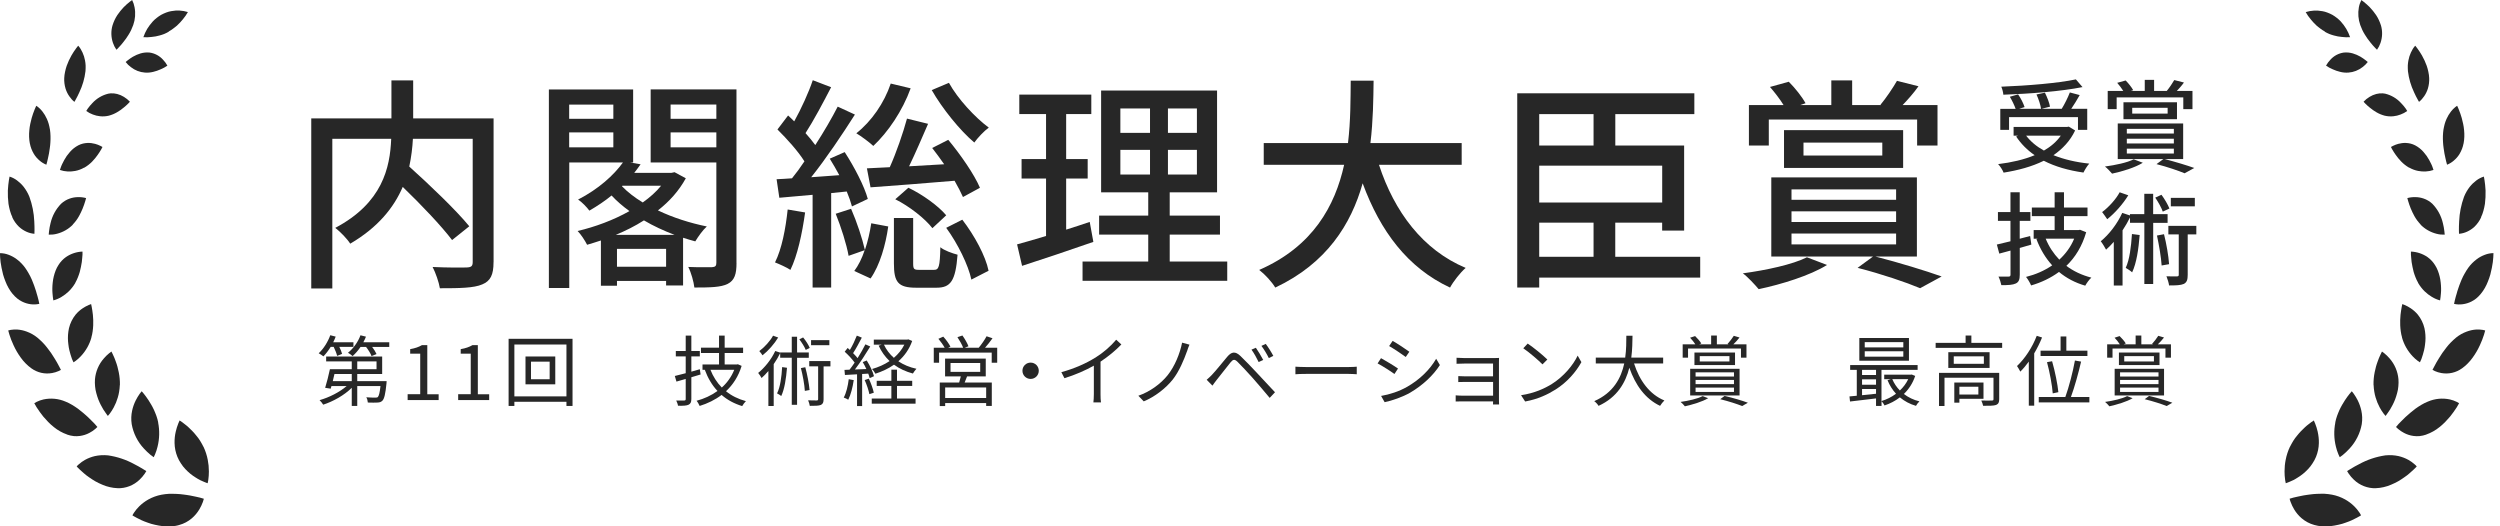 <svg width="380" height="80" viewBox="0 0 380 80" fill="none" xmlns="http://www.w3.org/2000/svg">
<g clip-path="url(#clip0_54_119)">
<path d="M25.65 4.817C25.429 4.948 25.201 5.058 24.96 5.162C24.732 5.258 24.497 5.32 24.27 5.389C23.869 5.506 23.455 5.582 23.035 5.616C22.62 5.671 22.206 5.685 21.792 5.651C21.944 5.21 22.137 4.789 22.372 4.39C22.62 3.99 22.903 3.618 23.221 3.266C23.4 3.074 23.6 2.887 23.807 2.729C24.028 2.55 24.263 2.391 24.511 2.247C24.76 2.116 25.008 1.998 25.27 1.902C25.395 1.854 25.519 1.812 25.643 1.778C25.767 1.744 25.891 1.716 26.009 1.695C26.236 1.654 26.464 1.626 26.699 1.606C26.906 1.592 27.106 1.592 27.313 1.606C27.734 1.626 28.155 1.709 28.562 1.833C28.341 2.226 28.086 2.591 27.796 2.936C27.672 3.08 27.534 3.246 27.382 3.411C27.223 3.583 27.064 3.749 26.892 3.9C26.802 3.983 26.706 4.059 26.609 4.128C26.512 4.197 26.416 4.286 26.312 4.355C26.105 4.514 25.878 4.658 25.65 4.783" fill="#272727"/>
<path d="M30.936 67.92C31.233 68.547 31.446 69.208 31.578 69.891C31.695 70.476 31.75 71.069 31.75 71.662C31.75 72.096 31.723 72.523 31.66 72.957C31.64 73.123 31.605 73.288 31.564 73.453C31.564 73.453 31.357 73.391 31.019 73.247C30.853 73.178 30.646 73.088 30.432 72.985C30.218 72.881 29.97 72.73 29.721 72.571C29.597 72.489 29.466 72.406 29.335 72.316C29.197 72.227 29.066 72.123 28.942 72.02C28.672 71.799 28.417 71.558 28.182 71.31C28.058 71.179 27.934 71.041 27.824 70.897C27.713 70.745 27.603 70.594 27.499 70.435C27.285 70.118 27.106 69.787 26.961 69.429C26.692 68.767 26.547 68.064 26.533 67.348C26.519 66.755 26.581 66.162 26.72 65.584C26.816 65.17 26.94 64.764 27.099 64.371C27.216 64.081 27.299 63.909 27.299 63.909C27.299 63.909 27.451 63.999 27.699 64.178C27.824 64.267 27.962 64.385 28.127 64.509C28.293 64.633 28.472 64.777 28.652 64.95C28.748 65.032 28.838 65.129 28.935 65.225C29.031 65.315 29.135 65.411 29.231 65.515C29.445 65.735 29.645 65.963 29.832 66.204C30.046 66.452 30.239 66.714 30.411 66.989C30.501 67.134 30.591 67.286 30.68 67.451C30.77 67.617 30.853 67.761 30.929 67.92" fill="#272727"/>
<path d="M27.237 79.8C27.948 79.607 28.603 79.256 29.162 78.78C29.611 78.394 29.99 77.939 30.294 77.436C30.515 77.071 30.694 76.692 30.839 76.293C30.894 76.134 30.95 75.975 30.984 75.81C30.984 75.81 30.756 75.734 30.391 75.638C30.204 75.59 29.977 75.534 29.721 75.486C29.466 75.438 29.183 75.362 28.879 75.314C28.727 75.286 28.569 75.259 28.403 75.238C28.238 75.218 28.065 75.197 27.899 75.169C27.541 75.121 27.182 75.087 26.823 75.073L26.264 75.059H25.691C25.305 75.08 24.925 75.128 24.546 75.197C23.849 75.328 23.172 75.576 22.551 75.92C22.048 76.203 21.585 76.547 21.171 76.954C20.875 77.243 20.605 77.567 20.378 77.912C20.288 78.05 20.198 78.188 20.129 78.339C20.129 78.339 20.357 78.491 20.771 78.704C20.978 78.808 21.22 78.932 21.503 79.07C21.785 79.207 22.103 79.318 22.448 79.442C22.62 79.504 22.8 79.566 22.979 79.621C23.159 79.676 23.359 79.724 23.552 79.766C23.952 79.855 24.352 79.931 24.76 79.979C25.181 80.014 25.595 80.021 26.016 80C26.223 79.986 26.43 79.966 26.637 79.938C26.844 79.91 27.051 79.855 27.244 79.8" fill="#272727"/>
<path d="M24.035 64.219C24.277 65.439 24.249 66.7 23.945 67.906C23.849 68.299 23.725 68.692 23.566 69.064C23.504 69.208 23.442 69.353 23.366 69.498C23.366 69.498 23.186 69.381 22.903 69.16C22.531 68.85 22.179 68.519 21.855 68.161C20.902 67.134 20.267 65.852 20.019 64.474C19.964 64.123 19.943 63.764 19.957 63.406C19.971 63.075 20.012 62.751 20.081 62.427C20.198 61.883 20.385 61.352 20.633 60.856C20.812 60.498 21.02 60.16 21.247 59.836C21.42 59.609 21.537 59.471 21.537 59.471L21.62 59.568C21.675 59.63 21.758 59.719 21.848 59.836C21.937 59.953 22.055 60.098 22.179 60.264L22.365 60.532C22.434 60.622 22.503 60.725 22.572 60.829C22.71 61.035 22.855 61.27 22.993 61.518C23.131 61.766 23.276 62.021 23.407 62.31C23.476 62.455 23.538 62.6 23.593 62.751C23.655 62.903 23.718 63.054 23.773 63.213C23.89 63.544 23.98 63.874 24.049 64.219" fill="#272727"/>
<path d="M17.873 74.211C19.122 74.246 20.336 73.77 21.227 72.902C21.509 72.633 21.772 72.33 21.992 72.006C22.082 71.875 22.165 71.744 22.241 71.606C22.241 71.606 22.055 71.476 21.73 71.29C21.302 71.021 20.861 70.78 20.412 70.552C19.17 69.87 17.825 69.422 16.424 69.215C16.072 69.181 15.713 69.174 15.361 69.195C15.043 69.215 14.733 69.257 14.422 69.326C13.898 69.45 13.387 69.642 12.918 69.904C12.58 70.091 12.269 70.318 11.98 70.573C11.862 70.669 11.759 70.78 11.655 70.897C11.655 70.897 11.697 70.952 11.786 71.041C11.876 71.131 12 71.255 12.166 71.414C12.332 71.572 12.532 71.751 12.759 71.944C12.877 72.041 12.987 72.144 13.125 72.247C13.263 72.351 13.401 72.447 13.546 72.551C13.836 72.757 14.153 72.964 14.485 73.157C14.83 73.35 15.188 73.522 15.554 73.674C15.741 73.75 15.927 73.826 16.113 73.888C16.306 73.95 16.5 74.005 16.693 74.046C17.079 74.136 17.473 74.191 17.866 74.204" fill="#272727"/>
<path d="M18.211 58.541C18.197 58.879 18.163 59.209 18.107 59.54C18.059 59.843 17.99 60.147 17.9 60.436C17.749 60.953 17.548 61.449 17.293 61.917C17.114 62.255 16.907 62.579 16.679 62.882C16.589 62.999 16.493 63.117 16.396 63.22C16.396 63.22 16.258 63.062 16.058 62.758C15.954 62.614 15.83 62.441 15.706 62.241C15.582 62.042 15.451 61.8 15.319 61.545C15.188 61.29 15.057 61.008 14.94 60.705C14.823 60.401 14.726 60.078 14.636 59.747C14.595 59.581 14.553 59.409 14.519 59.244C14.485 59.078 14.471 58.892 14.45 58.713C14.415 58.355 14.409 57.996 14.436 57.638C14.54 56.46 15.016 55.343 15.803 54.461C16.044 54.179 16.306 53.924 16.596 53.689C16.706 53.6 16.824 53.51 16.941 53.434C16.941 53.434 17.024 53.593 17.148 53.862C17.328 54.227 17.479 54.599 17.61 54.985C17.693 55.212 17.783 55.467 17.852 55.736C17.921 56.005 17.99 56.301 18.052 56.591C18.183 57.231 18.238 57.879 18.225 58.534" fill="#272727"/>
<path d="M10.206 66.059C10.537 66.169 10.875 66.252 11.22 66.287C11.524 66.314 11.835 66.307 12.138 66.266C12.642 66.197 13.132 66.045 13.581 65.804C13.905 65.639 14.209 65.432 14.485 65.198C14.595 65.108 14.705 65.005 14.802 64.901C14.802 64.901 14.664 64.729 14.409 64.44C14.284 64.302 14.126 64.143 13.946 63.971C13.767 63.799 13.574 63.592 13.36 63.392C13.146 63.192 12.897 62.979 12.649 62.765C12.4 62.551 12.131 62.331 11.848 62.124C11.704 62.021 11.559 61.924 11.407 61.821C11.255 61.724 11.103 61.628 10.944 61.532C10.634 61.346 10.31 61.187 9.971 61.049C8.909 60.587 7.729 60.47 6.597 60.718C6.245 60.801 5.907 60.918 5.583 61.077C5.451 61.139 5.334 61.208 5.21 61.29C5.21 61.29 5.334 61.518 5.562 61.904C5.879 62.393 6.217 62.868 6.583 63.323C6.811 63.592 7.052 63.861 7.322 64.136C7.591 64.412 7.881 64.674 8.184 64.915C8.785 65.404 9.468 65.79 10.199 66.045" fill="#272727"/>
<path d="M13.898 51.298C13.601 52.359 13.049 53.338 12.29 54.144C12.049 54.399 11.793 54.64 11.51 54.847C11.4 54.93 11.29 55.006 11.172 55.075C11.172 55.075 11.083 54.889 10.944 54.572C10.786 54.137 10.655 53.689 10.544 53.242C10.475 52.952 10.427 52.656 10.393 52.359C10.351 52.042 10.323 51.718 10.323 51.395C10.323 51.057 10.344 50.719 10.393 50.389C10.413 50.223 10.448 50.051 10.482 49.892C10.662 49.134 11.007 48.425 11.497 47.818C11.807 47.446 12.173 47.122 12.58 46.853C12.863 46.66 13.167 46.502 13.477 46.364C13.601 46.309 13.726 46.261 13.85 46.219C13.85 46.219 13.898 46.385 13.946 46.681C13.995 46.977 14.071 47.37 14.119 47.846C14.174 48.383 14.188 48.921 14.167 49.458C14.146 49.755 14.133 50.051 14.084 50.361C14.043 50.678 13.974 50.995 13.884 51.298" fill="#272727"/>
<path d="M4.768 55.984C5.679 56.646 6.818 56.907 7.929 56.701C8.267 56.639 8.591 56.542 8.902 56.404C9.026 56.349 9.143 56.287 9.261 56.218C9.261 56.218 9.171 56.019 8.992 55.702C8.771 55.267 8.529 54.847 8.267 54.434C8.108 54.185 7.95 53.917 7.763 53.648C7.577 53.379 7.37 53.111 7.156 52.835C6.942 52.559 6.714 52.29 6.466 52.042C6.342 51.918 6.218 51.794 6.08 51.67C5.941 51.546 5.817 51.443 5.679 51.319C5.196 50.926 4.644 50.616 4.058 50.402C3.602 50.23 3.133 50.127 2.65 50.092C2.312 50.072 1.974 50.085 1.635 50.14C1.504 50.161 1.373 50.189 1.249 50.23C1.249 50.23 1.311 50.478 1.435 50.885C1.608 51.429 1.815 51.953 2.056 52.47C2.36 53.138 2.733 53.779 3.167 54.372C3.388 54.682 3.637 54.978 3.906 55.247C4.168 55.516 4.451 55.757 4.755 55.977" fill="#272727"/>
<path d="M11.462 42.98C11.317 43.235 11.152 43.477 10.972 43.704C10.806 43.918 10.634 44.111 10.441 44.297C10.11 44.614 9.744 44.896 9.35 45.13C8.964 45.365 8.55 45.544 8.108 45.661C8.108 45.661 8.074 45.468 8.032 45.137C8.012 44.972 7.991 44.772 7.977 44.552C7.977 44.441 7.963 44.324 7.956 44.193C7.95 44.062 7.956 43.938 7.956 43.8C7.956 43.532 7.984 43.242 8.012 42.953C8.025 42.808 8.046 42.657 8.074 42.491C8.101 42.326 8.136 42.188 8.17 42.029C8.246 41.719 8.336 41.423 8.453 41.127C8.571 40.83 8.716 40.541 8.888 40.279C9.185 39.804 9.578 39.39 10.034 39.066C10.772 38.563 11.641 38.274 12.539 38.239V38.701C12.539 38.839 12.518 39.011 12.497 39.204C12.476 39.397 12.463 39.611 12.435 39.831C12.407 40.052 12.359 40.3 12.304 40.555C12.256 40.817 12.194 41.085 12.124 41.34C12.049 41.609 11.945 41.885 11.841 42.154C11.731 42.429 11.607 42.705 11.455 42.96" fill="#272727"/>
<path d="M1.932 44.683C2.139 44.938 2.367 45.165 2.622 45.372C2.843 45.551 3.085 45.703 3.34 45.833C3.747 46.04 4.189 46.178 4.651 46.24C5.093 46.302 5.541 46.281 5.976 46.185C5.976 46.185 5.941 45.978 5.859 45.633C5.817 45.461 5.769 45.255 5.7 45.027C5.665 44.91 5.631 44.8 5.59 44.662C5.548 44.524 5.521 44.4 5.479 44.262C5.396 43.986 5.3 43.697 5.189 43.401C5.134 43.249 5.072 43.098 5.01 42.939C4.948 42.781 4.886 42.629 4.824 42.477C4.686 42.16 4.534 41.857 4.361 41.561C4.196 41.258 4.009 40.968 3.809 40.686C3.45 40.19 3.016 39.755 2.526 39.39C2.153 39.108 1.739 38.887 1.297 38.722C0.883 38.563 0.442 38.48 -0.007 38.48C-0.007 38.48 -0.007 38.722 0.021 39.128C0.034 39.328 0.055 39.576 0.09 39.845C0.124 40.121 0.179 40.417 0.241 40.734C0.304 41.051 0.379 41.389 0.469 41.733C0.559 42.078 0.697 42.422 0.828 42.774C0.959 43.118 1.118 43.456 1.304 43.78C1.484 44.097 1.691 44.4 1.925 44.683" fill="#272727"/>
<path d="M11.069 34.153C10.406 34.821 9.571 35.297 8.66 35.531C8.253 35.641 7.832 35.683 7.411 35.669C7.411 35.669 7.411 35.483 7.453 35.166C7.501 34.745 7.577 34.332 7.681 33.925C7.936 32.809 8.488 31.789 9.288 30.969C9.668 30.618 10.123 30.342 10.613 30.177C11.007 30.039 11.421 29.97 11.835 29.963C12.256 29.949 12.677 29.997 13.084 30.108L13.056 30.218C13.035 30.287 13.008 30.39 12.973 30.521C12.739 31.328 12.421 32.106 12.014 32.843C11.883 33.078 11.738 33.305 11.579 33.519C11.497 33.629 11.414 33.739 11.317 33.843C11.227 33.946 11.131 34.05 11.041 34.153" fill="#272727"/>
<path d="M1.863 33.029C2.112 33.574 2.464 34.063 2.891 34.477C3.223 34.78 3.595 35.028 4.002 35.214C4.389 35.393 4.803 35.503 5.231 35.538C5.231 35.538 5.245 35.338 5.245 35C5.245 34.663 5.245 34.194 5.21 33.643C5.155 32.368 4.906 31.114 4.472 29.922C4.251 29.37 3.954 28.853 3.588 28.385C3.305 28.026 2.967 27.709 2.602 27.434C2.257 27.172 1.87 26.972 1.456 26.841L1.422 27C1.401 27.103 1.366 27.255 1.346 27.441C1.29 27.82 1.221 28.357 1.194 28.964C1.173 29.639 1.208 30.314 1.29 30.983C1.346 31.334 1.422 31.686 1.518 32.03C1.566 32.203 1.615 32.375 1.677 32.533C1.739 32.692 1.808 32.864 1.884 33.016" fill="#272727"/>
<path d="M12.78 25.484C12.366 25.718 11.918 25.89 11.448 25.98C11.062 26.056 10.668 26.083 10.275 26.063C9.875 26.042 9.482 25.966 9.109 25.835C9.109 25.835 9.157 25.663 9.261 25.387C9.316 25.249 9.371 25.084 9.461 24.912C9.551 24.739 9.647 24.54 9.758 24.333C9.875 24.119 10.006 23.906 10.144 23.706C10.296 23.492 10.461 23.285 10.634 23.093C10.986 22.686 11.414 22.348 11.897 22.093C12.014 22.031 12.131 21.983 12.249 21.935C12.366 21.893 12.483 21.859 12.607 21.825C12.835 21.769 13.063 21.742 13.298 21.728C13.691 21.714 14.084 21.762 14.464 21.866C14.74 21.942 15.009 22.045 15.271 22.176C15.375 22.224 15.471 22.279 15.575 22.341L15.527 22.438C15.499 22.5 15.451 22.589 15.389 22.7C15.223 22.989 15.043 23.272 14.85 23.54C14.733 23.706 14.609 23.878 14.464 24.05C14.319 24.223 14.16 24.395 14.002 24.567C13.649 24.925 13.256 25.229 12.822 25.484" fill="#272727"/>
<path d="M4.541 21.804C4.644 22.369 4.858 22.913 5.155 23.409C5.383 23.782 5.672 24.112 6.004 24.395C6.314 24.671 6.666 24.884 7.046 25.036C7.046 25.036 7.101 24.857 7.177 24.553C7.218 24.402 7.253 24.216 7.301 24.009C7.349 23.802 7.398 23.568 7.446 23.32C7.494 23.072 7.529 22.789 7.57 22.507C7.612 22.224 7.646 21.928 7.66 21.618C7.701 20.984 7.687 20.35 7.598 19.723C7.57 19.564 7.542 19.406 7.508 19.261C7.473 19.116 7.439 18.971 7.404 18.834C7.329 18.579 7.239 18.324 7.128 18.076C6.949 17.669 6.714 17.283 6.438 16.932C6.252 16.691 6.038 16.477 5.804 16.284C5.714 16.208 5.624 16.139 5.521 16.077C5.521 16.077 5.493 16.125 5.452 16.208C5.41 16.291 5.355 16.429 5.286 16.587C5.107 17.028 4.948 17.469 4.817 17.931C4.741 18.206 4.672 18.503 4.603 18.82C4.534 19.144 4.485 19.468 4.458 19.791C4.389 20.46 4.41 21.142 4.534 21.804" fill="#272727"/>
<path d="M16.527 17.586C16.092 17.69 15.644 17.717 15.202 17.669C14.83 17.628 14.464 17.545 14.119 17.407C13.76 17.276 13.422 17.097 13.111 16.87C13.111 16.87 13.194 16.732 13.339 16.504C13.546 16.215 13.781 15.939 14.029 15.684C14.678 14.968 15.527 14.465 16.465 14.237C16.582 14.216 16.7 14.196 16.824 14.189C17.155 14.168 17.486 14.203 17.811 14.285C18.176 14.382 18.521 14.527 18.839 14.726C19.17 14.926 19.474 15.174 19.743 15.457L19.681 15.533C19.639 15.581 19.577 15.65 19.494 15.733C19.281 15.953 19.046 16.16 18.804 16.353C18.487 16.622 18.149 16.856 17.79 17.063C17.597 17.18 17.39 17.276 17.183 17.366C16.962 17.455 16.741 17.531 16.506 17.593" fill="#272727"/>
<path d="M9.764 11.846C9.737 12.397 9.806 12.948 9.965 13.472C10.089 13.872 10.275 14.258 10.51 14.602C10.731 14.933 11 15.236 11.31 15.485C11.31 15.485 11.4 15.34 11.538 15.078C11.676 14.816 11.876 14.465 12.062 14.03C12.546 13.017 12.863 11.929 12.994 10.812C13.008 10.661 13.015 10.509 13.015 10.364C13.015 10.22 13.015 10.082 13.015 9.951C13.001 9.696 12.973 9.441 12.925 9.193C12.849 8.772 12.718 8.359 12.539 7.973C12.373 7.601 12.159 7.25 11.89 6.946C11.89 6.946 11.855 6.981 11.8 7.05C11.745 7.119 11.669 7.222 11.572 7.346C11.317 7.691 11.076 8.056 10.862 8.428C10.579 8.931 10.33 9.462 10.137 10.006C10.034 10.309 9.951 10.612 9.889 10.922C9.82 11.233 9.778 11.543 9.764 11.86" fill="#272727"/>
<path d="M22.034 11.033C21.254 10.978 20.509 10.688 19.888 10.199C19.591 9.979 19.329 9.724 19.101 9.427L19.177 9.358C19.253 9.289 19.329 9.227 19.405 9.172C19.66 8.972 19.929 8.786 20.205 8.621C20.571 8.407 20.964 8.242 21.371 8.118C21.813 7.987 22.275 7.946 22.731 7.987C23.524 8.097 24.249 8.483 24.78 9.076C25.043 9.345 25.263 9.648 25.443 9.979C25.119 10.206 24.767 10.392 24.401 10.544C24.056 10.702 23.69 10.826 23.317 10.916C22.896 11.026 22.469 11.067 22.034 11.033Z" fill="#272727"/>
<path d="M17.107 3.838C16.845 4.72 16.872 5.665 17.176 6.54C17.3 6.905 17.48 7.25 17.7 7.56L17.783 7.484L18.004 7.256C18.252 7.001 18.487 6.733 18.708 6.45C19.018 6.078 19.301 5.678 19.55 5.265C19.84 4.803 20.074 4.307 20.254 3.797C20.557 2.936 20.626 2.005 20.454 1.109C20.385 0.724 20.261 0.351 20.081 0C20.081 0 19.936 0.096 19.708 0.283C19.405 0.524 19.108 0.786 18.832 1.061C18.466 1.44 18.135 1.854 17.838 2.288C17.521 2.77 17.279 3.294 17.107 3.845" fill="#272727"/>
<path d="M353.357 4.817C353.578 4.948 353.806 5.058 354.047 5.161C354.275 5.258 354.51 5.32 354.737 5.389C355.137 5.506 355.551 5.582 355.972 5.616C356.386 5.671 356.801 5.678 357.215 5.651C357.063 5.21 356.87 4.789 356.635 4.39C356.393 3.99 356.117 3.618 355.807 3.273C355.627 3.08 355.427 2.894 355.22 2.736C354.999 2.557 354.765 2.398 354.516 2.253C354.268 2.122 354.02 2.005 353.757 1.909C353.633 1.861 353.509 1.819 353.385 1.785C353.26 1.75 353.136 1.723 353.019 1.702C352.791 1.661 352.564 1.633 352.329 1.613C352.122 1.599 351.922 1.599 351.715 1.613C351.294 1.633 350.873 1.716 350.466 1.84C350.687 2.233 350.942 2.598 351.232 2.943C351.356 3.087 351.494 3.253 351.646 3.418C351.798 3.583 351.963 3.749 352.136 3.907C352.225 3.99 352.322 4.066 352.419 4.135C352.515 4.204 352.612 4.293 352.715 4.362C352.922 4.521 353.15 4.665 353.378 4.789" fill="#272727"/>
<path d="M348.064 67.92C347.768 68.547 347.554 69.208 347.423 69.891C347.305 70.476 347.25 71.069 347.25 71.662C347.25 72.096 347.278 72.523 347.34 72.957C347.36 73.123 347.395 73.288 347.436 73.453C347.436 73.453 347.643 73.391 347.981 73.246C348.147 73.178 348.347 73.088 348.568 72.985C348.789 72.881 349.03 72.73 349.279 72.571C349.403 72.489 349.534 72.406 349.665 72.316C349.803 72.227 349.934 72.123 350.059 72.02C350.328 71.799 350.583 71.558 350.818 71.31C350.942 71.179 351.066 71.041 351.176 70.897C351.287 70.745 351.397 70.593 351.501 70.435C351.715 70.118 351.894 69.787 352.039 69.429C352.308 68.767 352.453 68.064 352.467 67.348C352.481 66.755 352.412 66.162 352.281 65.584C352.184 65.17 352.06 64.763 351.901 64.371C351.784 64.081 351.701 63.909 351.701 63.909C351.701 63.909 351.549 63.998 351.301 64.178C351.176 64.267 351.038 64.384 350.873 64.508C350.707 64.632 350.528 64.777 350.348 64.95C350.252 65.032 350.162 65.129 350.065 65.225C349.969 65.315 349.865 65.411 349.769 65.515C349.555 65.735 349.355 65.963 349.168 66.204C348.954 66.452 348.761 66.714 348.589 66.989C348.499 67.134 348.409 67.286 348.32 67.451C348.23 67.616 348.147 67.761 348.071 67.92" fill="#272727"/>
<path d="M351.77 79.793C351.059 79.6 350.404 79.249 349.845 78.773C349.396 78.387 349.017 77.933 348.713 77.43C348.492 77.064 348.313 76.685 348.168 76.285C348.113 76.127 348.057 75.969 348.023 75.803C348.023 75.803 348.251 75.727 348.616 75.631C348.803 75.583 349.03 75.528 349.286 75.479C349.541 75.431 349.824 75.355 350.128 75.307C350.279 75.279 350.445 75.252 350.604 75.231C350.762 75.21 350.942 75.19 351.107 75.162C351.466 75.114 351.825 75.08 352.184 75.066L352.743 75.052H353.316C353.702 75.073 354.082 75.121 354.461 75.19C355.158 75.321 355.834 75.569 356.455 75.913C356.959 76.196 357.422 76.54 357.836 76.947C358.132 77.237 358.401 77.56 358.629 77.905C358.719 78.043 358.809 78.181 358.878 78.332C358.878 78.332 358.65 78.484 358.236 78.697C358.029 78.801 357.787 78.925 357.504 79.063C357.221 79.201 356.904 79.311 356.559 79.435C356.386 79.497 356.207 79.559 356.028 79.614C355.848 79.669 355.648 79.717 355.455 79.759C355.055 79.848 354.654 79.924 354.247 79.972C353.826 80.007 353.412 80.014 352.991 79.993C352.784 79.979 352.577 79.959 352.37 79.931C352.163 79.897 351.963 79.848 351.763 79.793" fill="#272727"/>
<path d="M354.972 64.219C354.73 65.439 354.758 66.7 355.062 67.906C355.158 68.299 355.282 68.692 355.441 69.064C355.503 69.208 355.565 69.353 355.641 69.498C355.641 69.498 355.821 69.381 356.104 69.16C356.476 68.85 356.828 68.519 357.152 68.161C358.098 67.134 358.74 65.852 358.988 64.474C359.043 64.123 359.064 63.764 359.05 63.406C359.036 63.075 358.995 62.751 358.926 62.427C358.809 61.883 358.622 61.352 358.374 60.856C358.195 60.498 357.987 60.16 357.76 59.836C357.587 59.609 357.47 59.471 357.47 59.471L357.387 59.568C357.332 59.63 357.249 59.719 357.159 59.836C357.07 59.953 356.952 60.098 356.828 60.264L356.642 60.532C356.573 60.622 356.504 60.725 356.435 60.829C356.297 61.035 356.152 61.27 356.014 61.518C355.876 61.766 355.731 62.021 355.6 62.31C355.531 62.455 355.469 62.6 355.413 62.751C355.351 62.903 355.289 63.054 355.234 63.213C355.117 63.544 355.027 63.874 354.958 64.219" fill="#272727"/>
<path d="M361.127 74.211C359.878 74.246 358.664 73.77 357.774 72.902C357.491 72.633 357.228 72.33 357.008 72.006C356.918 71.875 356.835 71.744 356.759 71.606C356.759 71.606 356.945 71.475 357.27 71.289C357.698 71.021 358.139 70.779 358.588 70.552C359.83 69.87 361.176 69.422 362.576 69.215C362.928 69.181 363.287 69.174 363.639 69.195C363.957 69.215 364.267 69.257 364.578 69.325C365.102 69.45 365.613 69.642 366.082 69.904C366.42 70.09 366.731 70.318 367.02 70.573C367.138 70.669 367.241 70.779 367.345 70.897C367.345 70.897 367.303 70.952 367.214 71.041C367.124 71.131 367 71.255 366.834 71.413C366.669 71.572 366.468 71.751 366.241 71.944C366.123 72.041 366.013 72.144 365.875 72.247C365.737 72.351 365.599 72.447 365.454 72.55C365.164 72.757 364.847 72.964 364.516 73.157C364.17 73.35 363.812 73.522 363.446 73.674C363.26 73.75 363.073 73.825 362.887 73.887C362.694 73.949 362.501 74.004 362.307 74.046C361.921 74.135 361.528 74.191 361.134 74.204" fill="#272727"/>
<path d="M360.789 58.541C360.803 58.878 360.837 59.209 360.893 59.54C360.941 59.843 361.01 60.146 361.1 60.436C361.252 60.953 361.452 61.449 361.707 61.917C361.886 62.255 362.093 62.579 362.321 62.882C362.411 62.999 362.507 63.117 362.604 63.22C362.604 63.22 362.742 63.061 362.942 62.758C363.046 62.613 363.17 62.441 363.294 62.241C363.418 62.041 363.549 61.8 363.681 61.545C363.812 61.29 363.943 61.008 364.06 60.705C364.177 60.401 364.274 60.077 364.364 59.747C364.405 59.581 364.447 59.409 364.481 59.244C364.516 59.078 364.529 58.892 364.55 58.713C364.585 58.355 364.591 57.996 364.564 57.638C364.46 56.46 363.984 55.343 363.198 54.461C362.956 54.179 362.694 53.924 362.404 53.689C362.294 53.6 362.176 53.51 362.059 53.434C362.059 53.434 361.976 53.593 361.852 53.862C361.672 54.227 361.521 54.599 361.39 54.985C361.307 55.212 361.217 55.467 361.148 55.736C361.079 56.005 361.01 56.301 360.948 56.59C360.817 57.231 360.762 57.879 360.775 58.534" fill="#272727"/>
<path d="M368.787 66.059C368.456 66.169 368.118 66.252 367.773 66.287C367.469 66.314 367.158 66.307 366.855 66.266C366.351 66.197 365.861 66.045 365.413 65.804C365.088 65.639 364.785 65.432 364.509 65.198C364.398 65.108 364.288 65.005 364.191 64.901C364.191 64.901 364.329 64.729 364.585 64.44C364.709 64.302 364.867 64.143 365.047 63.971C365.226 63.799 365.419 63.592 365.633 63.392C365.847 63.192 366.096 62.979 366.344 62.765C366.593 62.551 366.862 62.331 367.145 62.124C367.29 62.021 367.434 61.924 367.586 61.821C367.738 61.724 367.89 61.628 368.049 61.532C368.359 61.346 368.684 61.187 369.022 61.049C370.084 60.587 371.264 60.47 372.396 60.718C372.748 60.801 373.086 60.918 373.41 61.077C373.542 61.139 373.659 61.208 373.783 61.29C373.783 61.29 373.659 61.518 373.431 61.904C373.114 62.393 372.776 62.868 372.41 63.323C372.182 63.592 371.941 63.861 371.671 64.136C371.402 64.412 371.113 64.674 370.809 64.915C370.209 65.404 369.525 65.79 368.794 66.045" fill="#272727"/>
<path d="M365.102 51.298C365.399 52.359 365.951 53.338 366.71 54.144C366.951 54.399 367.207 54.64 367.49 54.847C367.6 54.93 367.711 55.005 367.828 55.074C367.828 55.074 367.918 54.888 368.056 54.571C368.214 54.137 368.345 53.689 368.456 53.241C368.525 52.952 368.573 52.656 368.608 52.359C368.649 52.042 368.677 51.718 368.677 51.395C368.677 51.057 368.656 50.719 368.608 50.388C368.587 50.223 368.552 50.051 368.518 49.892C368.339 49.134 367.994 48.424 367.504 47.818C367.193 47.446 366.827 47.122 366.42 46.853C366.137 46.66 365.834 46.502 365.523 46.364C365.399 46.309 365.275 46.261 365.15 46.219C365.15 46.219 365.102 46.385 365.054 46.681C365.006 46.977 364.93 47.37 364.881 47.846C364.826 48.383 364.812 48.921 364.833 49.458C364.854 49.754 364.867 50.051 364.916 50.361C364.957 50.678 365.026 50.995 365.116 51.298" fill="#272727"/>
<path d="M374.232 55.984C373.321 56.646 372.182 56.907 371.071 56.701C370.733 56.639 370.409 56.542 370.098 56.404C369.974 56.349 369.857 56.287 369.739 56.218C369.739 56.218 369.829 56.019 370.009 55.702C370.229 55.267 370.471 54.847 370.733 54.434C370.892 54.185 371.051 53.917 371.237 53.648C371.423 53.379 371.63 53.111 371.844 52.835C372.058 52.559 372.286 52.29 372.534 52.042C372.658 51.918 372.783 51.794 372.921 51.67C373.059 51.546 373.183 51.443 373.321 51.319C373.804 50.926 374.356 50.616 374.943 50.402C375.398 50.23 375.867 50.127 376.35 50.092C376.688 50.072 377.027 50.085 377.365 50.14C377.496 50.161 377.627 50.189 377.751 50.23C377.751 50.23 377.689 50.478 377.565 50.885C377.392 51.429 377.185 51.953 376.944 52.47C376.64 53.138 376.267 53.779 375.833 54.372C375.612 54.682 375.363 54.978 375.094 55.247C374.832 55.516 374.549 55.757 374.246 55.977" fill="#272727"/>
<path d="M367.538 42.98C367.683 43.235 367.849 43.477 368.028 43.704C368.194 43.918 368.366 44.111 368.559 44.297C368.891 44.614 369.256 44.896 369.65 45.13C370.036 45.365 370.45 45.544 370.892 45.661C370.892 45.661 370.926 45.468 370.968 45.137C370.988 44.972 371.009 44.772 371.023 44.552C371.023 44.441 371.037 44.324 371.044 44.193C371.051 44.062 371.044 43.938 371.044 43.8C371.044 43.532 371.016 43.242 370.988 42.953C370.975 42.808 370.954 42.657 370.926 42.491C370.899 42.326 370.864 42.188 370.83 42.029C370.754 41.719 370.664 41.423 370.547 41.127C370.429 40.83 370.285 40.541 370.112 40.279C369.815 39.804 369.422 39.39 368.967 39.066C368.228 38.563 367.359 38.274 366.462 38.239V38.701C366.462 38.839 366.482 39.011 366.503 39.204C366.524 39.397 366.537 39.611 366.565 39.831C366.593 40.052 366.641 40.3 366.696 40.555C366.744 40.817 366.807 41.085 366.876 41.34C366.952 41.609 367.055 41.885 367.159 42.154C367.269 42.429 367.393 42.705 367.545 42.96" fill="#272727"/>
<path d="M377.068 44.682C376.861 44.938 376.633 45.165 376.378 45.372C376.157 45.551 375.916 45.702 375.66 45.833C375.253 46.04 374.811 46.178 374.349 46.24C373.907 46.302 373.452 46.288 373.017 46.192C373.017 46.192 373.052 45.985 373.135 45.64C373.176 45.468 373.224 45.261 373.293 45.034C373.328 44.917 373.362 44.806 373.404 44.669C373.445 44.531 373.473 44.407 373.514 44.269C373.597 43.993 373.693 43.704 373.804 43.408C373.859 43.256 373.921 43.104 373.983 42.946C374.045 42.787 374.108 42.636 374.17 42.484C374.308 42.167 374.459 41.864 374.632 41.568C374.798 41.264 374.984 40.975 375.184 40.693C375.543 40.196 375.978 39.762 376.468 39.397C376.84 39.114 377.254 38.894 377.696 38.728C378.117 38.563 378.558 38.48 379.007 38.474C379.007 38.474 379.007 38.715 378.979 39.121C378.966 39.321 378.945 39.569 378.91 39.838C378.876 40.107 378.821 40.41 378.759 40.727C378.696 41.044 378.621 41.382 378.531 41.726C378.441 42.071 378.303 42.415 378.172 42.767C378.041 43.111 377.882 43.449 377.696 43.773C377.516 44.09 377.309 44.393 377.075 44.676" fill="#272727"/>
<path d="M367.931 34.153C368.594 34.821 369.429 35.297 370.34 35.531C370.747 35.641 371.168 35.683 371.589 35.669C371.589 35.669 371.589 35.483 371.547 35.166C371.499 34.745 371.423 34.332 371.32 33.925C371.064 32.809 370.512 31.789 369.712 30.969C369.332 30.617 368.877 30.342 368.387 30.177C367.994 30.039 367.579 29.97 367.165 29.963C366.744 29.949 366.324 29.997 365.916 30.108L365.944 30.218C365.965 30.287 365.992 30.39 366.027 30.521C366.261 31.327 366.579 32.106 366.986 32.843C367.117 33.078 367.262 33.305 367.421 33.519C367.504 33.629 367.586 33.739 367.683 33.843C367.773 33.946 367.869 34.049 367.959 34.153" fill="#272727"/>
<path d="M377.137 33.029C376.888 33.574 376.536 34.063 376.109 34.477C375.777 34.78 375.405 35.028 374.998 35.214C374.611 35.393 374.197 35.503 373.769 35.538C373.769 35.538 373.755 35.338 373.755 35C373.755 34.663 373.755 34.194 373.79 33.643C373.845 32.368 374.094 31.114 374.528 29.922C374.749 29.37 375.046 28.853 375.412 28.385C375.695 28.026 376.033 27.709 376.398 27.434C376.744 27.172 377.13 26.972 377.544 26.841L377.578 27C377.599 27.103 377.634 27.255 377.654 27.441C377.71 27.82 377.779 28.357 377.806 28.964C377.827 29.639 377.792 30.314 377.71 30.983C377.654 31.334 377.578 31.686 377.482 32.03C377.434 32.203 377.385 32.375 377.323 32.533C377.261 32.692 377.192 32.864 377.116 33.016" fill="#272727"/>
<path d="M366.22 25.484C366.634 25.718 367.083 25.89 367.552 25.98C367.938 26.056 368.332 26.083 368.725 26.062C369.125 26.042 369.518 25.966 369.891 25.835C369.891 25.835 369.843 25.663 369.739 25.387C369.684 25.249 369.629 25.084 369.539 24.912C369.449 24.739 369.353 24.54 369.242 24.333C369.125 24.119 368.994 23.905 368.856 23.706C368.704 23.492 368.539 23.285 368.366 23.092C368.014 22.686 367.586 22.348 367.103 22.093C366.986 22.031 366.869 21.983 366.751 21.935C366.634 21.893 366.517 21.859 366.392 21.824C366.165 21.769 365.937 21.742 365.702 21.728C365.309 21.714 364.916 21.762 364.536 21.866C364.26 21.942 363.991 22.045 363.729 22.176C363.625 22.224 363.529 22.279 363.425 22.341L363.473 22.438C363.501 22.5 363.549 22.589 363.611 22.7C363.777 22.989 363.957 23.271 364.15 23.54C364.267 23.706 364.391 23.878 364.536 24.05C364.681 24.223 364.84 24.395 364.999 24.567C365.35 24.925 365.744 25.229 366.179 25.484" fill="#272727"/>
<path d="M374.459 21.804C374.356 22.369 374.142 22.913 373.845 23.409C373.618 23.782 373.328 24.112 372.996 24.395C372.686 24.671 372.334 24.884 371.954 25.036C371.954 25.036 371.899 24.857 371.823 24.553C371.782 24.402 371.747 24.216 371.699 24.009C371.651 23.802 371.603 23.568 371.554 23.32C371.506 23.072 371.471 22.789 371.43 22.507C371.389 22.224 371.354 21.928 371.34 21.618C371.299 20.984 371.313 20.35 371.402 19.723C371.43 19.564 371.458 19.406 371.492 19.261C371.527 19.116 371.561 18.971 371.596 18.834C371.672 18.579 371.761 18.324 371.872 18.076C372.051 17.669 372.286 17.283 372.562 16.932C372.748 16.691 372.962 16.477 373.197 16.284C373.286 16.208 373.376 16.139 373.479 16.077C373.479 16.077 373.507 16.125 373.549 16.208C373.59 16.291 373.645 16.429 373.714 16.587C373.894 17.028 374.052 17.469 374.183 17.931C374.259 18.206 374.328 18.503 374.397 18.82C374.466 19.144 374.515 19.468 374.542 19.791C374.611 20.46 374.591 21.142 374.466 21.804" fill="#272727"/>
<path d="M362.48 17.586C362.915 17.69 363.363 17.717 363.805 17.669C364.177 17.628 364.543 17.545 364.888 17.407C365.247 17.276 365.585 17.097 365.896 16.87C365.896 16.87 365.813 16.732 365.668 16.504C365.461 16.215 365.226 15.939 364.978 15.684C364.329 14.968 363.48 14.465 362.542 14.237C362.425 14.216 362.307 14.196 362.183 14.189C361.852 14.168 361.521 14.203 361.196 14.285C360.83 14.382 360.485 14.527 360.168 14.726C359.837 14.926 359.533 15.174 359.264 15.457L359.326 15.533C359.368 15.581 359.43 15.65 359.512 15.733C359.726 15.953 359.961 16.16 360.203 16.353C360.52 16.622 360.858 16.856 361.217 17.063C361.41 17.18 361.617 17.276 361.824 17.366C362.045 17.455 362.266 17.531 362.5 17.593" fill="#272727"/>
<path d="M369.236 11.846C369.263 12.397 369.194 12.948 369.035 13.472C368.911 13.872 368.725 14.258 368.49 14.602C368.269 14.933 368 15.236 367.69 15.485C367.69 15.485 367.6 15.34 367.462 15.078C367.324 14.816 367.124 14.465 366.938 14.03C366.455 13.017 366.137 11.929 366.006 10.812C365.985 10.661 365.985 10.509 365.985 10.364V9.951C365.999 9.696 366.027 9.441 366.075 9.193C366.151 8.772 366.282 8.359 366.462 7.973C366.627 7.601 366.841 7.25 367.11 6.946C367.11 6.946 367.145 6.981 367.2 7.05C367.255 7.119 367.331 7.222 367.428 7.346C367.683 7.691 367.924 8.056 368.138 8.428C368.421 8.931 368.67 9.462 368.863 10.006C368.966 10.309 369.049 10.612 369.111 10.922C369.18 11.233 369.222 11.543 369.236 11.86" fill="#272727"/>
<path d="M356.966 11.033C357.746 10.978 358.491 10.681 359.112 10.199C359.409 9.978 359.671 9.723 359.899 9.427L359.823 9.358C359.747 9.289 359.671 9.227 359.595 9.172C359.34 8.972 359.071 8.786 358.795 8.621C358.429 8.407 358.036 8.242 357.629 8.118C357.187 7.987 356.725 7.945 356.269 7.987C355.476 8.097 354.751 8.483 354.22 9.076C353.958 9.344 353.737 9.648 353.557 9.978C353.882 10.206 354.234 10.392 354.599 10.543C354.944 10.702 355.31 10.826 355.683 10.916C356.104 11.026 356.531 11.067 356.966 11.033Z" fill="#272727"/>
<path d="M361.9 3.838C362.162 4.72 362.135 5.665 361.831 6.54C361.707 6.905 361.528 7.249 361.307 7.56L361.224 7.484L361.003 7.256C360.755 7.001 360.52 6.733 360.299 6.45C359.996 6.078 359.713 5.685 359.464 5.272C359.174 4.81 358.94 4.314 358.76 3.804C358.457 2.942 358.381 2.012 358.546 1.116C358.615 0.73 358.747 0.358 358.926 0.007C358.926 0.007 359.071 0.103 359.299 0.289C359.602 0.531 359.899 0.792 360.175 1.068C360.541 1.447 360.872 1.861 361.169 2.295C361.486 2.777 361.728 3.301 361.9 3.852" fill="#272727"/>
<path d="M75.017 39.859C75.017 41.747 74.569 42.712 73.299 43.229C72.023 43.78 69.89 43.814 66.861 43.814C66.723 42.919 66.205 41.444 65.757 40.582C67.993 40.686 70.332 40.686 70.987 40.651C71.643 40.617 71.85 40.444 71.85 39.824V21.094H62.762C62.693 22.438 62.52 23.844 62.21 25.318C65.377 28.171 69.338 31.955 71.332 34.394L68.717 36.489C67.137 34.394 64.073 31.162 61.216 28.413C59.87 31.541 57.462 34.566 53.232 37.04C52.818 36.351 51.721 35.221 50.962 34.635C58.124 30.852 59.291 25.491 59.463 21.094H50.513V43.849H47.311V17.993H59.498V12.218H62.803V17.993H75.024V39.852L75.017 39.859Z" fill="#272727"/>
<path d="M104.242 27.103C103.207 28.991 101.765 30.611 100.005 31.982C102.31 33.085 104.891 33.905 107.437 34.422C106.85 34.938 106.091 36 105.684 36.689C105.063 36.517 104.442 36.344 103.828 36.138V43.394H101.247V42.705H93.781V43.428H91.338V36.551C90.648 36.792 89.923 36.999 89.24 37.206C88.929 36.585 88.308 35.628 87.798 35.111C90.448 34.49 93.235 33.464 95.678 32.086C94.678 31.362 93.753 30.576 92.959 29.715C91.959 30.542 90.827 31.293 89.585 32.017C89.205 31.5 88.412 30.673 87.867 30.335C90.999 28.723 93.304 26.621 94.684 24.698H86.528V43.773H83.429V13.596H96.237V24.698H95.789L97.369 24.974C97.058 25.422 96.748 25.835 96.403 26.276H102.048L102.531 26.173L104.249 27.103H104.242ZM86.514 15.898V18.062H93.228V15.898H86.514ZM93.228 22.396V20.129H86.514V22.396H93.228ZM102.524 35.697C100.909 35.076 99.322 34.353 97.879 33.498C96.534 34.36 95.092 35.076 93.608 35.697H102.524ZM101.247 40.541V37.826H93.781V40.541H101.247ZM94.533 28.302C95.395 29.198 96.458 30.018 97.7 30.776C98.804 29.984 99.729 29.164 100.488 28.233H94.602L94.533 28.302ZM111.95 39.955C111.95 41.637 111.674 42.602 110.604 43.153C109.569 43.67 107.955 43.704 105.546 43.704C105.443 42.843 105.063 41.437 104.615 40.575C106.16 40.644 107.747 40.61 108.231 40.61C108.714 40.575 108.886 40.438 108.886 39.955V24.691H98.901V13.589H111.943V39.955H111.95ZM101.93 15.891V18.055H108.886V15.891H101.93ZM108.886 22.39V20.122H101.93V22.39H108.886Z" fill="#272727"/>
<path d="M122.377 32.292C121.928 35.524 121.204 38.859 120.141 41.023C119.658 40.679 118.423 40.127 117.802 39.886C118.837 37.826 119.417 34.766 119.727 31.844L122.377 32.292ZM126.338 29.336V43.704H123.516V29.611C121.694 29.784 119.934 29.922 118.457 30.059L118.043 27.241C118.733 27.206 119.527 27.172 120.383 27.103C121.004 26.345 121.659 25.456 122.273 24.526C121.307 22.975 119.624 21.122 118.174 19.681L119.789 17.552C120.1 17.828 120.41 18.138 120.721 18.448C121.79 16.525 122.922 14.051 123.543 12.191L126.331 13.259C125.123 15.595 123.681 18.31 122.439 20.233C122.991 20.853 123.509 21.473 123.923 22.052C125.234 20.026 126.435 17.959 127.332 16.208L129.947 17.414C128.022 20.439 125.579 24.085 123.302 26.938L127.573 26.628C127.125 25.766 126.607 24.912 126.124 24.119L128.394 23.12C129.843 25.353 131.389 28.309 131.907 30.239L129.498 31.376C129.326 30.721 129.05 29.928 128.705 29.108L126.331 29.35L126.338 29.336ZM129.367 31.741C130.23 33.698 131.086 36.31 131.465 37.998C131.914 36.689 132.224 35.283 132.431 33.939L135.012 34.422C134.633 37.171 133.735 40.334 132.328 42.326L129.85 41.189C130.471 40.362 131.023 39.266 131.431 38.026L128.988 38.887C128.677 37.137 127.849 34.525 127.028 32.492L129.367 31.734V31.741ZM138.421 13.417C137.179 16.856 134.978 20.088 132.742 22.183C132.155 21.631 130.92 20.708 130.161 20.26C132.466 18.441 134.398 15.657 135.392 12.7L138.421 13.424V13.417ZM141.071 18.813C140.174 20.873 139.146 23.279 138.18 25.277L143.514 24.967C142.927 24.105 142.272 23.251 141.692 22.493L144.135 21.253C145.991 23.485 148.096 26.511 148.951 28.543L146.371 29.949C146.06 29.26 145.612 28.371 145.094 27.475C140.484 27.854 135.833 28.233 132.321 28.474L131.769 25.587L135.247 25.415C136.247 23.182 137.276 20.191 137.862 18.027L141.064 18.82L141.071 18.813ZM141.968 41.017C142.693 41.017 142.865 40.603 142.934 37.578C143.486 38.06 144.756 38.508 145.549 38.715C145.239 42.739 144.48 43.732 142.348 43.732H139.249C136.496 43.732 135.875 42.87 135.875 40.052V33.14H138.801V40.052C138.801 40.913 138.939 41.017 139.698 41.017H141.968ZM138.076 28.537C140.243 29.57 142.651 31.32 143.824 32.726L141.726 34.683C140.588 33.209 138.214 31.348 136.082 30.287L138.076 28.537ZM144.238 12.59C145.584 15.03 148.199 17.848 150.297 19.399C149.607 19.881 148.579 20.977 148.096 21.666C145.929 19.847 143.21 16.477 141.623 13.693L144.238 12.59ZM146.267 33.388C148.123 35.793 149.814 38.922 150.263 41.154L147.647 42.498C147.199 40.334 145.584 37.033 143.824 34.628L146.267 33.395V33.388Z" fill="#272727"/>
<path d="M166.196 36.765C162.442 38.074 158.454 39.411 155.355 40.41L154.596 37.144C155.838 36.799 157.35 36.386 158.999 35.869V27.137H155.279V24.181H158.999V17.338H154.934V14.382H165.879V17.338H162.056V24.181H165.327V27.137H162.056V34.904C163.229 34.525 164.464 34.146 165.637 33.732L166.189 36.758L166.196 36.765ZM186.54 39.755V42.677H164.547V39.755H174.532V35.662H167.066V32.775H174.532V29.233H167.369V13.762H184.994V29.233H177.796V32.775H185.436V35.662H177.796V39.755H186.54ZM170.295 20.198H174.802V16.484H170.295V20.198ZM170.295 26.524H174.802V22.775H170.295V26.524ZM181.93 16.484H177.527V20.198H181.93V16.484ZM181.93 22.775H177.527V26.524H181.93V22.775Z" fill="#272727"/>
<path d="M209.602 25.043C211.941 32.196 216.282 37.998 222.782 40.72C221.988 41.409 220.926 42.746 220.408 43.711C213.97 40.72 209.809 35.152 207.124 27.861C205.372 34.084 201.652 40.031 193.841 43.711C193.323 42.85 192.295 41.719 191.398 41.03C199.589 37.454 202.929 31.265 204.309 25.05H192.088V21.749H204.895C205.31 18.31 205.275 15.009 205.31 12.259H208.787C208.753 15.044 208.718 18.345 208.304 21.749H222.175V25.05H209.609L209.602 25.043Z" fill="#272727"/>
<path d="M258.438 42.195H233.961V43.704H230.621V14.182H257.541V17.345H245.527V22.121H255.988V35.049H252.648V33.843H245.52V39.032H258.431V42.195H258.438ZM233.961 17.345V22.121H242.221V17.345H233.961ZM252.655 25.18H233.961V30.783H252.655V25.18ZM233.961 39.032H242.221V33.843H233.961V39.032Z" fill="#272727"/>
<path d="M277.712 40.272C275.131 41.885 270.756 43.229 267.319 43.952C266.767 43.297 265.635 42.064 264.911 41.547C268.492 41.065 272.481 40.203 274.655 39.108L277.718 40.279L277.712 40.272ZM268.865 22.121H265.835V15.967H271.101C270.549 15.071 269.755 14.044 269.037 13.217L271.894 12.425C272.86 13.39 273.923 14.726 274.441 15.691L273.647 15.967H278.36V12.218H281.528V15.967H285.93L285.827 15.932C286.689 14.899 287.752 13.321 288.339 12.287L291.61 13.114C290.85 14.182 289.96 15.175 289.201 15.967H294.501V22.121H291.403V18.165H268.858V22.121H268.865ZM285.075 38.997C288.691 39.928 292.714 41.161 295.129 42.023L291.858 43.807C289.726 42.912 286.006 41.644 282.356 40.713L284.695 38.997H269.237V26.965H291.368V38.997H285.068H285.075ZM271.17 25.525V19.785H289.277V25.525H271.17ZM272.308 30.37H288.208V28.791H272.308V30.37ZM272.308 33.739H288.208V32.127H272.308V33.739ZM272.308 37.144H288.208V35.497H272.308V37.144ZM274.13 23.637H286.11V21.68H274.13V23.637Z" fill="#272727"/>
<path d="M315.417 19.833C314.672 21.411 313.512 22.631 312.125 23.589C313.705 24.223 315.527 24.657 317.57 24.87C317.259 25.194 316.887 25.814 316.687 26.228C314.396 25.904 312.374 25.318 310.655 24.436C308.847 25.332 306.743 25.89 304.548 26.242C304.41 25.87 304.024 25.256 303.713 24.946C305.756 24.698 307.64 24.264 309.268 23.589C308.137 22.817 307.198 21.859 306.453 20.749L306.729 20.625H306.066V19.295H314.189L314.451 19.247L315.424 19.833H315.417ZM305.39 19.743H304.044V16.546H306.377C306.191 16.008 305.832 15.264 305.494 14.706L306.75 14.348C307.171 14.933 307.571 15.753 307.736 16.277L306.901 16.539H310.241C310.165 15.967 309.869 15.057 309.544 14.361L310.828 14.086C311.166 14.768 311.511 15.643 311.601 16.215L310.303 16.539H313.381C313.83 15.815 314.327 14.809 314.616 14.051L316.114 14.451C315.714 15.147 315.265 15.919 314.83 16.539H317.259V19.736H315.852V17.807H305.376V19.736L305.39 19.743ZM316.542 13.238C313.291 13.886 308.53 14.258 304.507 14.396C304.493 14.044 304.334 13.486 304.196 13.176C308.171 13.024 312.843 12.639 315.534 12.066L316.542 13.238ZM307.971 20.619C308.654 21.514 309.565 22.272 310.676 22.886C311.725 22.286 312.594 21.542 313.243 20.619H307.971Z" fill="#272727"/>
<path d="M325.706 24.739C324.547 25.463 322.58 26.07 321.034 26.393C320.786 26.097 320.275 25.546 319.951 25.311C321.559 25.098 323.353 24.712 324.326 24.216L325.706 24.739ZM321.731 16.587H320.372V13.824H322.739C322.49 13.424 322.138 12.962 321.814 12.59L323.098 12.232C323.532 12.666 324.008 13.266 324.243 13.7L323.884 13.824H326.003V12.142H327.424V13.824H329.405L329.356 13.81C329.743 13.348 330.219 12.639 330.488 12.17L331.958 12.542C331.62 13.024 331.213 13.465 330.875 13.824H333.255V16.587H331.861V14.809H321.731V16.587ZM329.018 24.174C330.64 24.595 332.455 25.146 333.531 25.532L332.062 26.338C331.102 25.939 329.432 25.367 327.79 24.946L328.839 24.174H321.897V18.765H331.841V24.174H329.011H329.018ZM322.766 18.117V15.54H330.902V18.117H322.766ZM323.277 20.295H330.426V19.585H323.277V20.295ZM323.277 21.811H330.426V21.087H323.277V21.811ZM323.277 23.34H330.426V22.596H323.277V23.34ZM324.098 17.269H329.481V16.387H324.098V17.269Z" fill="#272727"/>
<path d="M308.765 37.178C308.178 37.35 307.592 37.516 307.005 37.688V41.747C307.005 42.491 306.853 42.877 306.398 43.091C305.949 43.304 305.252 43.353 304.203 43.339C304.141 43.001 303.955 42.395 303.769 42.043C304.452 42.057 305.101 42.057 305.287 42.043C305.501 42.043 305.597 41.967 305.597 41.747V38.088C304.997 38.26 304.438 38.412 303.893 38.549L303.52 37.171C304.107 37.033 304.818 36.861 305.59 36.675V33.567H303.686V32.237H305.59V29.226H306.998V32.237H308.62V33.567H306.998V36.289L308.578 35.869L308.765 37.164V37.178ZM317.101 35.297C316.48 37.426 315.445 39.114 314.085 40.41C315.155 41.216 316.418 41.816 317.888 42.202C317.563 42.477 317.163 43.049 316.956 43.422C315.41 42.974 314.078 42.264 312.967 41.333C311.711 42.257 310.276 42.939 308.73 43.387C308.578 43.015 308.22 42.402 307.957 42.092C309.393 41.733 310.759 41.147 311.932 40.334C310.925 39.225 310.124 37.895 309.538 36.351L309.738 36.289H309.117V34.973H312.305V32.857H308.841V31.541H312.305V29.226H313.726V31.541H317.301V32.857H313.726V34.973H315.921L316.169 34.925L317.094 35.297H317.101ZM310.945 36.282C311.442 37.502 312.139 38.549 313.016 39.466C313.975 38.584 314.761 37.523 315.272 36.282H310.939H310.945Z" fill="#272727"/>
<path d="M327.286 33.87V43.166H325.941V33.87H323.76V33.05C323.436 33.712 323.049 34.38 322.628 35.014V43.401H321.296V36.758C320.91 37.192 320.524 37.605 320.123 37.95C319.985 37.674 319.564 36.978 319.316 36.668C320.586 35.634 321.835 34.008 322.58 32.361L323.753 32.747V32.547H325.934V29.46H327.279V32.547H329.474V33.877H327.279L327.286 33.87ZM323.498 29.687C322.711 30.983 321.455 32.409 320.296 33.319C320.109 33.023 319.737 32.513 319.523 32.237C320.544 31.479 321.655 30.245 322.187 29.226L323.505 29.687H323.498ZM325.23 35.724C325.057 37.888 324.754 39.99 324.084 41.395C323.898 41.209 323.374 40.872 323.111 40.713C323.698 39.445 323.932 37.502 324.057 35.572L325.23 35.724ZM328.742 32.168C328.556 31.596 328.045 30.7 327.597 30.039L328.542 29.605C329.025 30.252 329.529 31.121 329.75 31.693L328.742 32.168ZM328.929 35.6C329.301 37.054 329.612 38.887 329.701 40.155L328.57 40.355C328.494 39.135 328.169 37.233 327.859 35.8L328.929 35.6ZM333.849 35.627H332.531V41.775C332.531 42.484 332.42 42.905 331.944 43.153C331.461 43.366 330.75 43.387 329.701 43.387C329.653 43.001 329.467 42.415 329.301 41.995C330.026 42.023 330.695 42.023 330.909 42.009C331.109 42.009 331.171 41.947 331.171 41.747V35.627H329.591V34.332H333.842V35.627H333.849ZM333.614 31.362H329.964V30.08H333.614V31.362Z" fill="#272727"/>
<path d="M50.265 52.725C49.926 53.276 49.54 53.779 49.16 54.165C49.009 54.048 48.657 53.8 48.443 53.696C49.181 53.014 49.83 51.987 50.203 50.954L51.024 51.167C50.92 51.457 50.789 51.739 50.651 52.022H53.722V52.725H51.576C51.762 53.097 51.928 53.51 51.997 53.793L51.245 54.096C51.162 53.731 50.941 53.179 50.72 52.725H50.265ZM58.766 57.928C58.766 57.928 58.752 58.148 58.746 58.279C58.58 59.898 58.414 60.608 58.125 60.904C57.924 61.104 57.711 61.173 57.386 61.187C57.083 61.208 56.517 61.208 55.909 61.187C55.896 60.939 55.813 60.601 55.675 60.388C56.248 60.436 56.8 60.436 57.014 60.436C57.214 60.436 57.331 60.436 57.428 60.353C57.593 60.188 57.717 59.719 57.835 58.679H54.302V61.704H53.467V58.947C52.342 60.071 50.637 61.022 49.126 61.511C48.995 61.297 48.76 60.994 48.574 60.822C50.016 60.422 51.624 59.602 52.694 58.679H50.382C50.334 58.816 50.299 58.961 50.265 59.078L49.423 58.947C49.657 58.196 49.961 57.025 50.147 56.115H53.467V54.93H49.575V54.193H58.09V56.852H54.302V57.928H58.773H58.766ZM50.837 56.852C50.755 57.218 50.665 57.576 50.582 57.928H53.467V56.852H50.837ZM59.167 52.029V52.731H56.565C56.848 53.104 57.103 53.517 57.234 53.82L56.475 54.124C56.337 53.738 55.992 53.186 55.64 52.731H54.805C54.44 53.269 54.019 53.751 53.598 54.124C53.446 53.986 53.094 53.724 52.894 53.62C53.701 52.973 54.419 52.001 54.791 50.961L55.627 51.174C55.509 51.464 55.378 51.746 55.226 52.029H59.167ZM54.302 56.115H57.234V54.93H54.302V56.115Z" fill="#272727"/>
<path d="M61.961 59.919H63.873V53.758H62.348V53.069C63.107 52.938 63.659 52.738 64.128 52.463H64.949V59.926H66.674V60.815H61.961V59.926V59.919Z" fill="#272727"/>
<path d="M69.642 59.919H71.553V53.758H70.028V53.069C70.787 52.938 71.339 52.738 71.809 52.463H72.63V59.926H74.355V60.815H69.642V59.926V59.919Z" fill="#272727"/>
<path d="M87.025 51.498V61.704H86.1V61.07H78.185V61.704H77.308V51.498H87.032H87.025ZM86.1 60.25V52.366H78.185V60.25H86.1ZM84.402 54.186V58.417H79.876V54.186H84.402ZM83.547 54.971H80.71V57.645H83.547V54.971Z" fill="#272727"/>
<path d="M106.491 56.921C106.022 57.059 105.539 57.204 105.084 57.342V60.657C105.084 61.146 104.953 61.38 104.649 61.525C104.359 61.663 103.862 61.69 103.055 61.676C103.034 61.456 102.903 61.111 102.786 60.877C103.352 60.891 103.855 60.891 103.993 60.877C104.159 60.877 104.228 60.822 104.228 60.657V57.597L102.82 58.003L102.572 57.149C103.041 57.045 103.607 56.901 104.228 56.728V54.172H102.724V53.352H104.228V51.009H105.084V53.352H106.374V54.172H105.084V56.494C105.505 56.377 105.953 56.246 106.374 56.122L106.491 56.921ZM112.73 55.612C112.24 57.218 111.405 58.493 110.349 59.464C111.191 60.153 112.205 60.657 113.378 60.974C113.192 61.146 112.944 61.49 112.813 61.725C111.591 61.352 110.549 60.787 109.68 60.029C108.686 60.787 107.547 61.332 106.347 61.704C106.25 61.47 106.043 61.104 105.877 60.918C107.016 60.615 108.106 60.119 109.059 59.43C108.237 58.555 107.596 57.473 107.133 56.218L107.168 56.205H106.781V55.398H109.293V53.655H106.547V52.849H109.293V51.009H110.149V52.849H112.951V53.655H110.149V55.398H112.012L112.15 55.364L112.723 55.612H112.73ZM107.989 56.212C108.389 57.231 108.976 58.155 109.714 58.906C110.522 58.182 111.177 57.28 111.605 56.212H107.989Z" fill="#272727"/>
<path d="M121.155 54.379V61.525H120.348V54.379H118.588V53.676C118.305 54.248 117.981 54.813 117.602 55.35V61.711H116.794V56.391C116.456 56.791 116.111 57.149 115.759 57.459C115.663 57.273 115.407 56.873 115.242 56.687C116.249 55.867 117.236 54.641 117.836 53.352L118.588 53.6V53.579H120.348V51.188H121.155V53.579H122.936V54.386H121.155V54.379ZM118.285 51.298C117.712 52.256 116.78 53.324 115.904 54.007C115.787 53.82 115.566 53.524 115.414 53.366C116.215 52.766 117.077 51.822 117.505 51.023L118.292 51.305L118.285 51.298ZM119.624 55.902C119.486 57.562 119.251 59.133 118.747 60.202C118.616 60.084 118.292 59.871 118.112 59.795C118.602 58.81 118.795 57.321 118.885 55.798L119.624 55.902ZM122.474 53.193C122.308 52.745 121.873 52.07 121.501 51.574L122.073 51.291C122.487 51.781 122.908 52.442 123.081 52.883L122.474 53.186V53.193ZM122.405 55.819C122.708 56.935 122.97 58.327 123.053 59.285L122.335 59.416C122.287 58.479 122.018 57.039 121.735 55.95L122.405 55.819ZM126.227 55.688H125.185V60.677C125.185 61.146 125.089 61.401 124.765 61.552C124.433 61.683 123.909 61.69 123.088 61.69C123.053 61.456 122.95 61.091 122.832 60.849C123.44 60.87 123.985 60.87 124.143 60.87C124.309 60.856 124.357 60.815 124.357 60.657V55.681H123.005V54.882H126.227V55.681V55.688ZM126.062 52.47H123.281V51.698H126.062V52.47Z" fill="#272727"/>
<path d="M129.768 57.783C129.602 58.885 129.319 60.009 128.933 60.76C128.795 60.656 128.443 60.491 128.249 60.429C128.636 59.712 128.884 58.672 129.008 57.638L129.761 57.776L129.768 57.783ZM131.044 56.846V61.718H130.271V56.894C129.602 56.928 128.967 56.963 128.429 56.997L128.36 56.225L129.133 56.191C129.381 55.874 129.65 55.502 129.906 55.116C129.54 54.599 128.933 53.944 128.394 53.462L128.843 52.89C128.96 52.986 129.064 53.09 129.181 53.193C129.581 52.539 129.988 51.657 130.237 51.016L130.996 51.319C130.596 52.091 130.106 53.014 129.671 53.676C129.926 53.931 130.161 54.199 130.354 54.434C130.81 53.71 131.23 52.959 131.541 52.339L132.279 52.669C131.61 53.779 130.72 55.15 129.947 56.163L131.686 56.094C131.52 55.729 131.334 55.357 131.134 55.04L131.741 54.792C132.224 55.543 132.693 56.549 132.845 57.183L132.19 57.473C132.141 57.273 132.072 57.038 131.976 56.791L131.051 56.846H131.044ZM132.065 57.562C132.383 58.231 132.7 59.12 132.818 59.692L132.148 59.912C132.031 59.326 131.741 58.451 131.431 57.769L132.065 57.555V57.562ZM136.337 60.574H139.166V61.359H132.507V60.574H135.488V58.665H133.259V57.879H135.488V56.191H136.344V57.879H138.656V58.665H136.344V60.574H136.337ZM138.649 51.836C138.193 53.111 137.462 54.117 136.551 54.916C137.338 55.44 138.262 55.833 139.297 56.053C139.125 56.239 138.89 56.556 138.759 56.777C137.683 56.487 136.71 56.039 135.888 55.433C135.047 56.032 134.074 56.474 133.059 56.804C132.942 56.584 132.728 56.267 132.555 56.088C133.508 55.819 134.419 55.419 135.219 54.882C134.529 54.227 133.963 53.441 133.556 52.539L134.025 52.387H132.818V51.615H137.91L138.076 51.581L138.663 51.836H138.649ZM134.356 52.387C134.708 53.145 135.226 53.827 135.868 54.392C136.523 53.827 137.075 53.166 137.462 52.387H134.356Z" fill="#272727"/>
<path d="M151.574 52.856V55.137H150.739V53.6H142.741V55.137H141.933V52.856H143.59C143.369 52.449 142.982 51.905 142.637 51.498L143.376 51.167C143.797 51.622 144.266 52.27 144.466 52.69L144.114 52.856H146.398C146.233 52.401 145.86 51.746 145.529 51.25L146.288 50.995C146.64 51.484 147.047 52.187 147.206 52.635L146.633 52.856H148.765C149.186 52.353 149.69 51.629 149.959 51.112L150.863 51.415C150.511 51.905 150.104 52.435 149.724 52.856H151.567H151.574ZM146.999 57.204C146.881 57.535 146.75 57.845 146.626 58.141H150.753V61.704H149.897V61.27H143.666V61.718H142.844V58.148H145.791C145.874 57.859 145.977 57.514 146.046 57.211H143.652V54.503H149.835V57.211H146.999V57.204ZM149.897 58.899H143.666V60.491H149.897V58.899ZM144.48 56.522H148.993V55.178H144.48V56.522Z" fill="#272727"/>
<path d="M157.895 56.356C157.895 57.045 157.343 57.597 156.653 57.597C155.963 57.597 155.411 57.045 155.411 56.356C155.411 55.667 155.963 55.116 156.653 55.116C157.343 55.116 157.895 55.667 157.895 56.356Z" fill="#272727"/>
<path d="M166.459 54.386C167.68 53.627 168.853 52.608 169.661 51.636L170.447 52.359C169.557 53.283 168.474 54.172 167.28 54.971V59.912C167.28 60.36 167.3 60.932 167.349 61.166H166.196C166.231 60.946 166.265 60.36 166.265 59.912V55.578C165.037 56.281 163.429 56.983 161.794 57.486L161.324 56.57C163.353 56.019 165.147 55.199 166.452 54.379L166.459 54.386Z" fill="#272727"/>
<path d="M180.419 53.407C179.963 54.682 179.259 56.404 178.273 57.672C177.203 59.023 175.526 60.319 173.849 61.008L173.028 60.153C174.774 59.547 176.396 58.375 177.465 57.052C178.556 55.695 179.342 53.772 179.68 52.084L180.798 52.387C180.66 52.69 180.515 53.111 180.426 53.407H180.419Z" fill="#272727"/>
<path d="M184.242 56.942C184.794 56.377 185.815 55.081 186.553 54.213C187.188 53.476 187.74 53.345 188.534 54.096C189.252 54.778 190.245 55.819 190.935 56.556C191.722 57.39 192.895 58.665 193.799 59.623L192.992 60.477C192.157 59.471 191.129 58.272 190.376 57.417C189.693 56.646 188.603 55.488 188.113 55.006C187.658 54.558 187.43 54.606 187.036 55.088C186.471 55.777 185.498 57.059 184.959 57.714C184.725 58.003 184.469 58.368 184.29 58.617L183.414 57.728C183.717 57.473 183.931 57.259 184.249 56.942H184.242ZM192.005 54.716L191.315 55.033C191.018 54.413 190.611 53.682 190.225 53.145L190.894 52.862C191.191 53.283 191.729 54.165 192.012 54.716H192.005ZM193.544 54.096L192.861 54.427C192.557 53.806 192.136 53.104 191.736 52.573L192.391 52.27C192.709 52.676 193.261 53.545 193.544 54.096Z" fill="#272727"/>
<path d="M198.533 55.791H204.958C205.544 55.791 205.965 55.757 206.227 55.736V56.887C205.993 56.873 205.503 56.832 204.971 56.832H198.533C197.884 56.832 197.263 56.852 196.904 56.887V55.736C197.256 55.757 197.877 55.791 198.533 55.791Z" fill="#272727"/>
<path d="M212.493 56.026L211.955 56.846C211.382 56.425 210.099 55.605 209.395 55.24L209.912 54.441C210.602 54.813 211.976 55.647 212.493 56.019V56.026ZM213.853 58.816C215.799 57.7 217.351 56.184 218.297 54.53L218.863 55.488C217.855 57.066 216.226 58.582 214.356 59.678C213.169 60.36 211.555 60.911 210.464 61.132L209.926 60.181C211.217 59.961 212.673 59.492 213.853 58.81V58.816ZM214.225 53.462L213.673 54.261C213.107 53.841 211.845 52.993 211.148 52.601L211.679 51.815C212.369 52.201 213.722 53.09 214.225 53.469V53.462Z" fill="#272727"/>
<path d="M222.596 54.427H227.136C227.392 54.427 227.702 54.413 227.854 54.406C227.84 54.537 227.84 54.778 227.84 55.006V60.843C227.84 61.029 227.854 61.311 227.861 61.477H226.936C226.95 61.373 226.95 61.194 226.95 61.008H222.237C221.864 61.008 221.45 61.029 221.264 61.029V60.091C221.45 60.112 221.83 60.14 222.223 60.14H226.95V58.051H222.713C222.306 58.051 221.892 58.065 221.657 58.072V57.169C221.878 57.183 222.306 57.204 222.699 57.204H226.943V55.261H222.589C222.285 55.261 221.602 55.281 221.395 55.295V54.379C221.616 54.399 222.285 54.427 222.589 54.427H222.596Z" fill="#272727"/>
<path d="M235.886 58.362C237.694 57.225 239.123 55.495 239.806 54.055L240.372 55.047C239.571 56.508 238.205 58.107 236.432 59.216C235.259 59.953 233.782 60.67 231.822 61.029L231.201 60.071C233.25 59.767 234.775 59.051 235.893 58.362H235.886ZM235.196 54.647L234.458 55.385C233.871 54.778 232.409 53.524 231.539 52.938L232.208 52.222C233.043 52.773 234.541 53.993 235.196 54.647Z" fill="#272727"/>
<path d="M248.377 55.247C249.198 57.824 250.723 59.947 252.986 60.87C252.772 61.07 252.483 61.435 252.331 61.69C250.081 60.622 248.591 58.555 247.659 55.895C247.093 58.141 245.83 60.395 242.98 61.69C242.849 61.456 242.573 61.153 242.325 60.973C245.237 59.705 246.41 57.459 246.886 55.247H242.559V54.358H247.031C247.204 53.131 247.197 51.96 247.204 51.029H248.142C248.128 51.967 248.121 53.124 247.956 54.358H252.8V55.247H248.377Z" fill="#272727"/>
<path d="M259.639 60.526C258.748 61.063 257.272 61.497 256.099 61.759C255.961 61.573 255.643 61.242 255.45 61.091C256.644 60.925 258.045 60.608 258.804 60.209L259.639 60.526ZM256.575 54.365H255.767V52.339H257.693C257.493 52.022 257.189 51.636 256.892 51.333L257.658 51.084C258.01 51.415 258.41 51.884 258.597 52.208L258.279 52.339H260.094V51.002H260.964V52.339H262.758L262.585 52.284C262.903 51.932 263.324 51.395 263.538 51.043L264.407 51.298C264.117 51.684 263.772 52.049 263.469 52.339H265.463V54.365H264.628V52.973H256.582V54.365H256.575ZM256.906 56.06H264.414V60.112H256.906V56.06ZM263.724 53.586V55.495H257.555V53.586H263.724ZM257.727 57.231H263.565V56.597H257.727V57.231ZM257.727 58.389H263.565V57.748H257.727V58.389ZM257.727 59.575H263.565V58.92H257.727V59.575ZM262.875 54.137H258.362V54.944H262.875V54.137ZM262.137 60.181C263.413 60.477 264.835 60.898 265.677 61.215L264.807 61.718C264.055 61.414 262.765 60.994 261.474 60.677L262.13 60.188L262.137 60.181Z" fill="#272727"/>
<path d="M291.113 57.128C290.747 58.245 290.14 59.154 289.388 59.885C290.057 60.401 290.85 60.787 291.754 61.008C291.568 61.173 291.334 61.49 291.23 61.69C290.292 61.421 289.47 60.973 288.78 60.401C288.063 60.953 287.269 61.352 286.448 61.628C286.351 61.428 286.144 61.125 285.992 60.973V61.697H285.157V60.56C283.729 60.739 282.294 60.898 281.203 61.029L281.12 60.257C281.452 60.236 281.824 60.202 282.231 60.153V56.218H281.224V55.495H291.478V56.218H285.985V60.96C286.758 60.725 287.524 60.353 288.194 59.85C287.655 59.264 287.221 58.575 286.903 57.79L287.407 57.638H286.4V56.949H290.436L290.588 56.928L291.12 57.142L291.113 57.128ZM290.16 54.833H282.618V51.381H290.16V54.833ZM283.032 56.218V57.004H285.157V56.218H283.032ZM283.032 58.479H285.157V57.659H283.032V58.479ZM283.032 60.071C283.701 60.002 284.426 59.933 285.157 59.85V59.133H283.032V60.071ZM289.305 52.001H283.439V52.807H289.305V52.001ZM289.305 53.393H283.439V54.213H289.305V53.393ZM287.628 57.631C287.897 58.272 288.297 58.865 288.78 59.354C289.305 58.865 289.739 58.286 290.05 57.631H287.635H287.628Z" fill="#272727"/>
<path d="M304.328 52.118V52.876H294.218V52.118H298.772V51.002H299.649V52.118H304.328ZM303.879 60.67C303.879 61.139 303.775 61.394 303.41 61.552C303.023 61.683 302.409 61.683 301.436 61.683C301.388 61.449 301.271 61.097 301.153 60.877C301.905 60.898 302.561 60.898 302.775 60.877C302.975 60.877 303.01 60.822 303.01 60.656V57.411H295.564V61.711H294.729V56.673H303.879V60.677V60.67ZM302.416 53.538V55.929H296.143V53.538H302.416ZM301.547 54.158H296.971V55.295H301.547V54.158ZM297.827 60.622V61.208H297.054V58.148H301.491V60.622H297.834H297.827ZM297.827 58.782V59.974H300.712V58.782H297.827Z" fill="#272727"/>
<path d="M310.393 51.298C310.062 52.118 309.655 52.938 309.199 53.71V61.663H308.378V54.964C307.964 55.529 307.536 56.053 307.088 56.487C306.991 56.287 306.736 55.846 306.584 55.633C307.771 54.53 308.91 52.807 309.586 51.043L310.393 51.298ZM317.584 60.339V61.16H309.89V60.339H313.933C314.472 58.865 315.086 56.494 315.389 54.799L316.328 54.964C315.928 56.701 315.32 58.885 314.782 60.339H317.584ZM313.209 53.297V51.14H314.085V53.297H317.287V54.117H310.166V53.297H313.202H313.209ZM312.015 59.788C311.932 58.617 311.566 56.591 311.145 55.047L311.918 54.909C312.367 56.453 312.76 58.444 312.871 59.609L312.015 59.795V59.788Z" fill="#272727"/>
<path d="M324.16 60.526C323.27 61.063 321.793 61.497 320.62 61.759C320.482 61.573 320.165 61.242 319.971 61.091C321.165 60.925 322.566 60.608 323.325 60.209L324.16 60.526ZM321.096 54.365H320.289V52.339H322.214C322.014 52.022 321.71 51.636 321.414 51.333L322.18 51.084C322.532 51.415 322.932 51.884 323.118 52.208L322.801 52.339H324.616V51.002H325.485V52.339H327.279L327.107 52.284C327.424 51.932 327.845 51.395 328.059 51.043L328.929 51.298C328.639 51.684 328.294 52.049 327.99 52.339H329.984V54.365H329.149V52.973H321.103V54.365H321.096ZM321.427 56.06H328.935V60.112H321.427V56.06ZM328.245 53.586V55.495H322.076V53.586H328.245ZM322.249 57.231H328.094V56.597H322.249V57.231ZM322.249 58.389H328.094V57.748H322.249V58.389ZM322.249 59.575H328.094V58.92H322.249V59.575ZM327.397 54.137H322.884V54.944H327.397V54.137ZM326.658 60.181C327.935 60.477 329.356 60.898 330.198 61.215L329.329 61.718C328.577 61.414 327.286 60.994 325.996 60.677L326.651 60.188L326.658 60.181Z" fill="#272727"/>
</g>
<defs>
<clipPath id="clip0_54_119">
<rect width="379" height="80" fill="white"/>
</clipPath>
</defs>
</svg>
